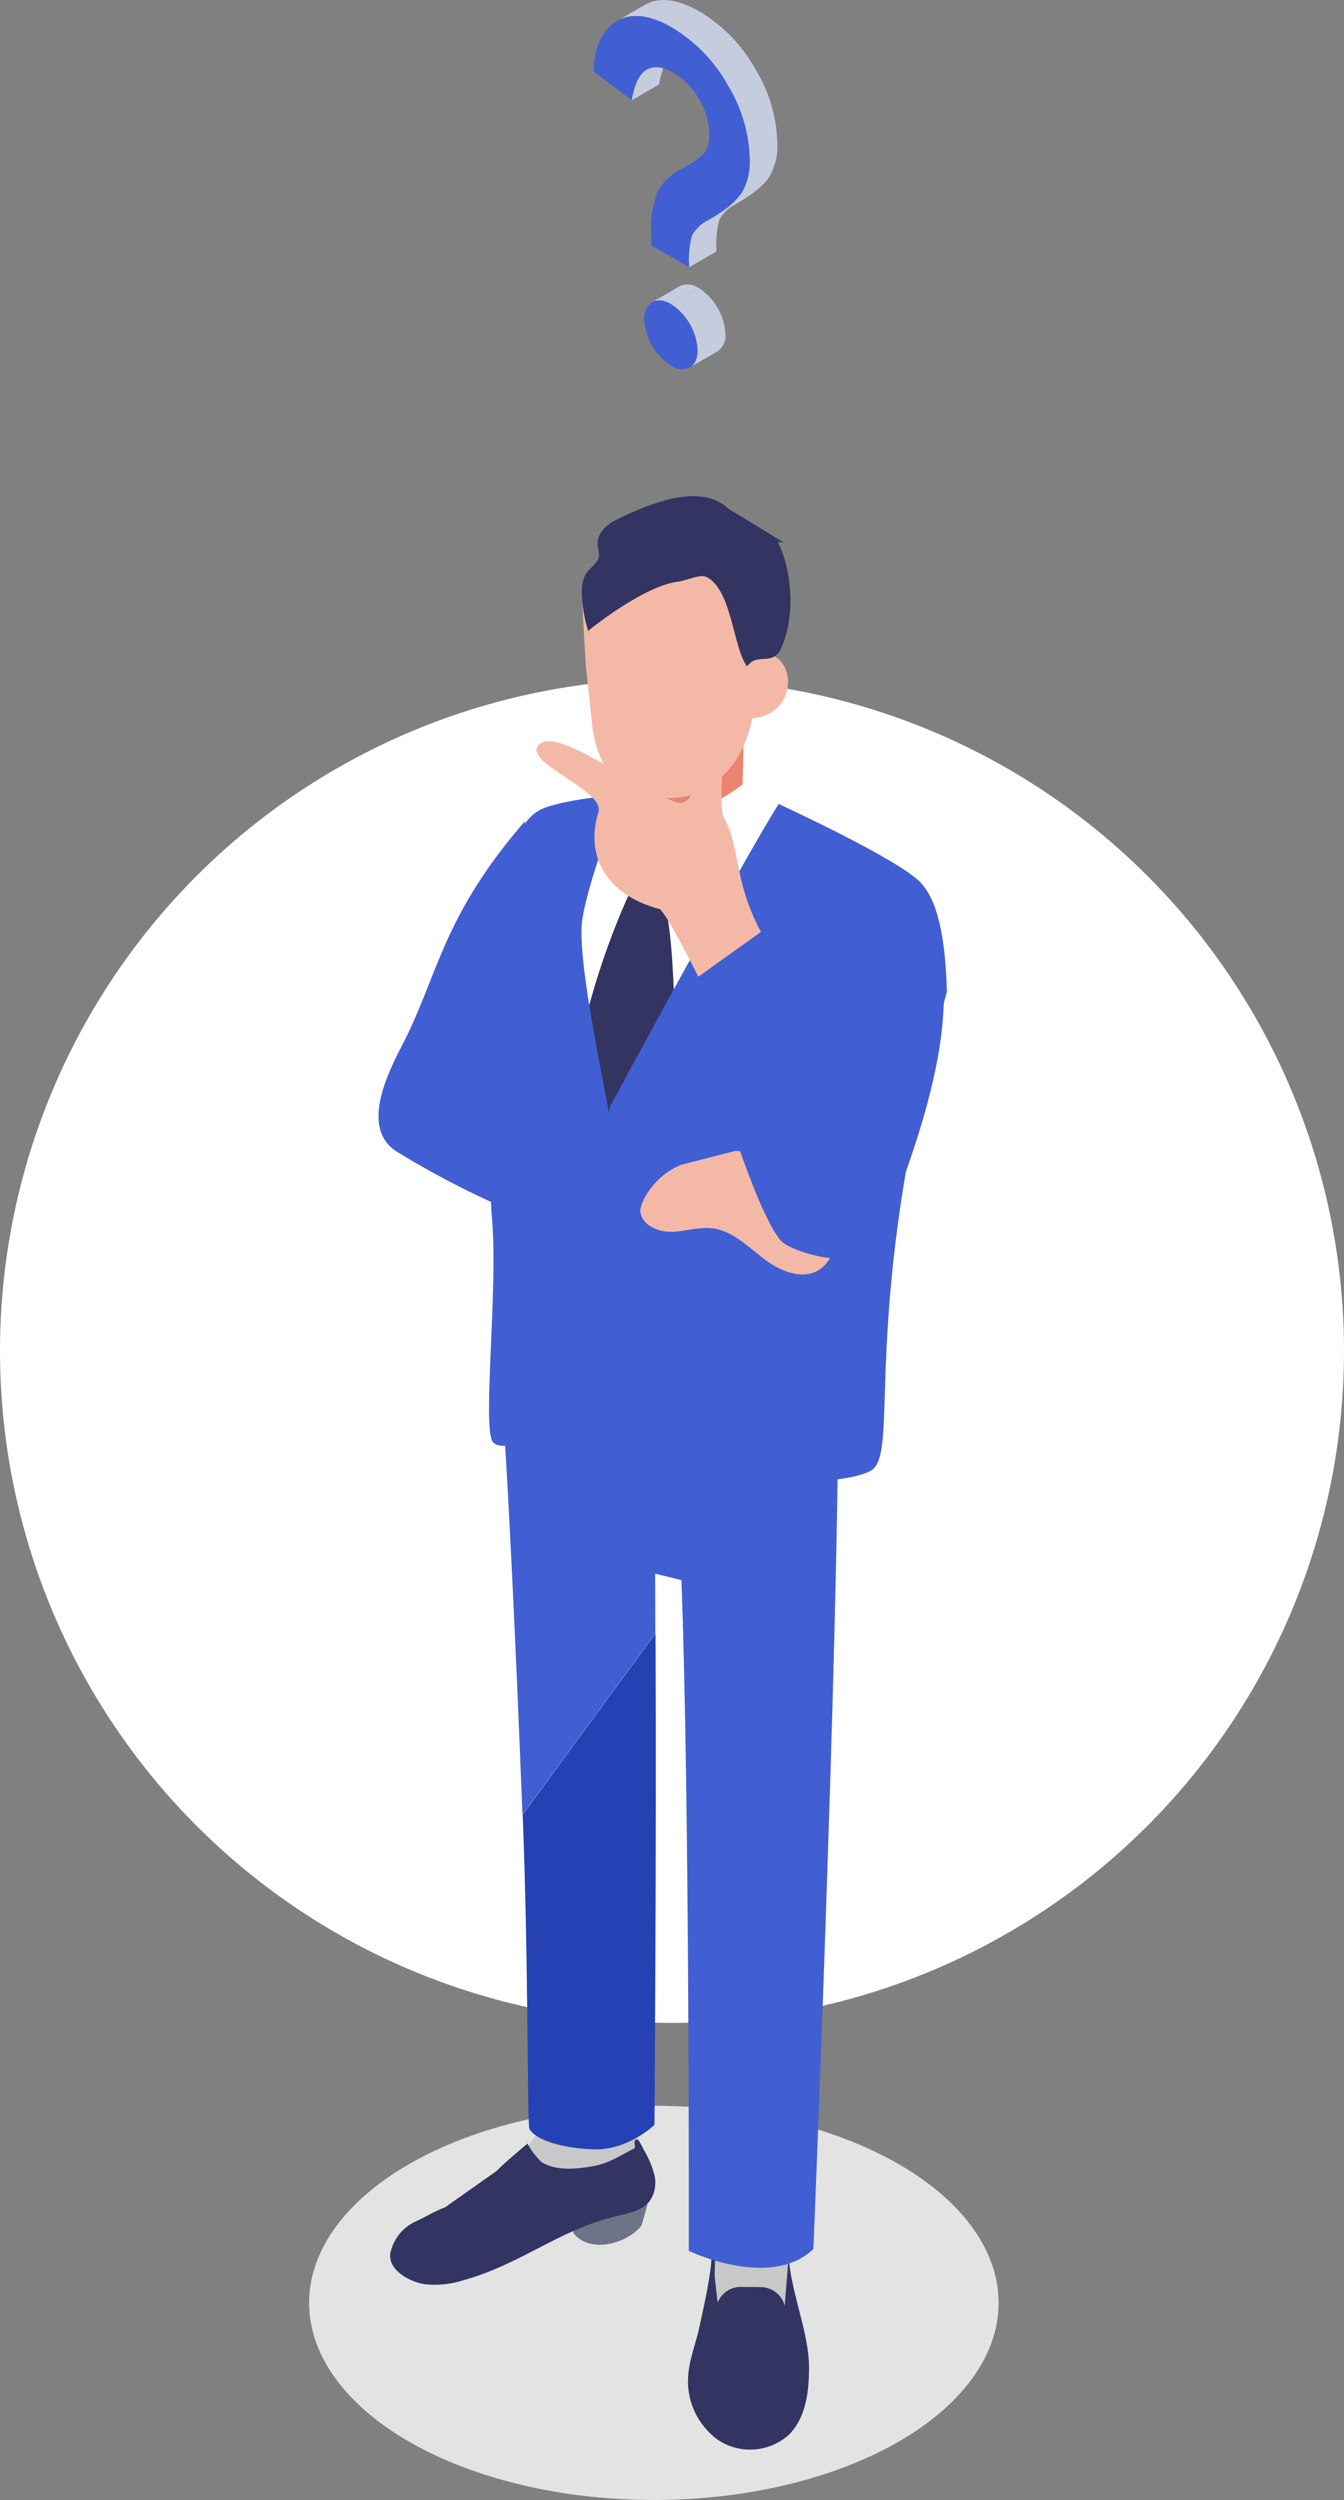 <?xml version="1.0" encoding="UTF-8"?><svg id="_レイヤー_2" xmlns="http://www.w3.org/2000/svg" viewBox="0 0 200 372"><rect x="0" y="0" width="200" height="372" fill="#808080" stroke="none"/><defs><style>.cls-1{fill:#415fd3;}.cls-2{fill:#fff;}.cls-3{fill:#ea836f;}.cls-4{fill:#c5ccde;}.cls-5,.cls-6{fill:#333461;}.cls-6{stroke:#333461;stroke-miterlimit:10;}.cls-7{fill:#c8c8c8;}.cls-8{fill:#f4b9a6;}.cls-9{fill:#6e7488;}.cls-10{fill:#2541b3;}.cls-11{fill:#e3e3e3;}</style></defs><g id="_レイヤー_1-2"><circle id="_楕円形_64" class="cls-2" cx="100" cy="201.01" r="100"/><g id="illust"><ellipse id="_楕円形_66" class="cls-11" cx="97.3" cy="342.67" rx="51.3" ry="29.33"/><g id="_グループ_2441"><g id="_グループ_2417"><path id="_パス_915" class="cls-5" d="m115.26,331.14l-7.15-.07c-1.2-.01-2.19,2.36-2.21,3.56l-.06,5.88c0,1.2.96,2.18,2.16,2.2l7.14.07c1.2,0,2.18-.96,2.2-2.16l.06-5.88c.02-1.2-.95-3.59-2.15-3.6Z"/></g><g id="_グループ_2418"><path id="_パス_916" class="cls-7" d="m106.16,324.06l.3,9.38-.3,13.73,11.16-.23-.11-23.57-11.05.68Z"/></g><g id="_グループ_2419"><path id="_パス_917" class="cls-5" d="m117.36,335.79l-.68,8.42-9.58,1.04-1.18-10.15c.03,2.84-1.22,8.25-1.81,11.03-.5,2.39-1.46,4.69-1.68,7.12-.39,3.83,1.3,7.58,4.43,9.82,3.24,2.15,7.52,1.86,10.45-.7,2.64-2.54,3.1-6.57,3.08-10.24-.02-4.99-2.66-10.94-3.04-16.35Z"/></g><g id="_グループ_2420"><path id="_パス_918" class="cls-5" d="m113.24,340.32l-2.98-.03c-2.04-.02-3.7,1.62-3.73,3.65h0c-.02,2.04,1.62,3.7,3.65,3.73l2.98.03c2.04.02,3.7-1.62,3.73-3.65h0c.02-2.04-1.62-3.7-3.65-3.73Z"/></g><g id="_グループ_2421"><path id="_パス_919" class="cls-7" d="m80.51,316.57l-5.72,8.37,20.03-3.2.41-15.59-14.01.83-.71,9.58Z"/></g><g id="_グループ_2422"><path id="_パス_920" class="cls-1" d="m94.33,203.59l-.31,29.72,7.38,1.81c1.23,32.01,1.1,99.81,1.1,99.81,0,0,12.14,5.84,18.54-.27,0,0,3.73-90.53,3.69-126.57l-30.41-4.51Z"/></g><g id="_グループ_2423"><path id="_パス_921" class="cls-9" d="m85.55,329.39c.14.72-.35,2.21-.21,2.93,2.62,3.15,8.07,1.43,10.1-1.13.46-1.42,1.46-4.97,1.33-5.99l-11.22,4.19Z"/></g><g id="_グループ_2424"><path id="_パス_922" class="cls-5" d="m95.8,319.9c-.23-.51-.5-1-.8-1.47-.94-.41-.39,1.14-.55,1.22-2.17,1.09-3.78,2.24-6.17,2.67-2.51.45-5.51.75-7.68-.59-.85-.81-1.56-1.74-2.11-2.77,0,0-3.65,3.06-4.59,4.08l-7.63,5.38c-2.28.93-2.39,1.21-4.63,2.23-1.87.94-3.19,2.69-3.58,4.75-.21,2.58,3.12,4.22,5.27,4.51,1.89.18,3.79-.02,5.59-.6,8.77-2.44,14.07-7.46,22.93-9.58,1.76-.42,3.71-.78,4.82-2.2.78-1.13,1.04-2.55.71-3.88-.34-1.32-.87-2.58-1.56-3.74Z"/></g><g id="_グループ_2425"><path id="_パス_923" class="cls-10" d="m77.78,270.02c.89,22.57.66,46.11,1.01,46.77.73,1.36,3.96,2.77,9.3,3.03s9.3-3.65,9.3-3.65c0,0,.31-39.36.16-73.13l-19.76,26.98Z"/></g><g id="_グループ_2426"><path id="_パス_924" class="cls-3" d="m110.75,106.89l-17.33,5.05s-.16,6.8-.16,7.24l-5.06,2.79,1.45,4.82c2.53,1.92,2.85,6.2,5.38,8.12.98.74,2.16,1.53,3.41,1.29.66-.18,1.27-.52,1.78-.99,1.95-1.55,16.25-4.15,16.25-4.15l.85-8.02-6.88-3.88c0-.43.31-11.82.31-12.25Z"/></g><g id="_グループ_2427"><path id="_パス_925" class="cls-2" d="m98.12,124.86c-2.98-.26-5.65-1.97-7.14-4.57,0,0-3.08,1.48-5.59,2.66l-6.23,83.61s18.47-4,32.45-.73l5.2-84.22s-12.74,3.87-18.69,3.24Z"/></g><g id="_グループ_2428"><path id="_パス_926" class="cls-8" d="m92.3,81.79l-5.7,7.37.58,9.92,1.03,9.65c1.8,10.13,8.82,10.14,12.15,10,5.39-.23,11.37-5.16,11.96-14.85.27-2.9.75-5.77,1.43-8.6l-6.07-10.3-15.39-3.19Z"/></g><g id="_グループ_2429"><path id="_パス_927" class="cls-8" d="m111.2,97.32l-.28,9.6c8.72.22,8.13-11.76.28-9.6Z"/></g><g id="_グループ_2430"><path id="_パス_928" class="cls-2" d="m90.31,121.87l8.55,7.53-.02-6.95-6.37-5.26-2.16,4.68Z"/></g><g id="_グループ_2431"><path id="_パス_929" class="cls-5" d="m93.79,132.63c-3.22,7.08-5.69,14.47-7.36,22.07l3.91,15.57,10.23-17.62c-.48-6.26-.29-13.3-2-19.8l-4.78-.22Z"/></g><g id="_グループ_2432"><path id="_パス_930" class="cls-1" d="m77.76,270.02l19.76-26.98c-.02-4.53-.03-9.06-.04-13.5l.95.31,1.44-29.69-25.84-1.26c1.51,17.91,2.76,46.99,3.72,71.11Z"/></g><g id="_グループ_2433"><path id="_パス_931" class="cls-2" d="m98.64,122.45l.41,6.95,17.07-7.75-3.28-6.8c-4.08,3.6-8.94,6.2-14.2,7.6Z"/></g><g id="_グループ_2434"><path id="_パス_932" class="cls-5" d="m93.38,132.33c1.4.62,2.94.89,4.47.76,2.16-.31,2.3-2.62,3.38-6.93l-6.79-1.85c-1.11,2.52-1.48,5.29-1.06,8.01Z"/></g><path id="_パス_933" class="cls-1" d="m140.91,147.63c-.19-6.85-1.04-13.31-3.94-16.33-3.38-3.53-21.1-11.67-21.1-11.67-5.46,8.64-25.07,44.97-25.07,44.97-.1.36-.16.72-.17,1.1-1.08-6.3-4.87-23.49-3.96-29.03,1.06-6.47,5.86-18.46,5.86-18.46,0,0-7.67.6-11.4,1.96-3.34,1.22-4.17,4.68-5.8,8.12-.87,1.85-1.5,3.8-1.87,5.82-.83,4.36-.54,8.71-.53,13.42.02,5.7.14,11.39.15,17.08.02,5.67-.33,11.52.17,17.18.82,10.45-1.45,30.28.04,32.69,1.73,2.8,14.88-4.19,14.88-4.19,0,0,10.47,9.53,16.51,10s20.42.87,24.83-1.4c4.77-2.45-2.08-23.18,11.38-71.24Z"/><path id="_パス_934" class="cls-6" d="m114.78,80.18l-6.69-4.08c-3.92-3.77-11.28-.69-16.11,1.66-1.29.63-2.64,1.76-2.55,3.25.11.54.18,1.09.23,1.64-.05,1.14-1.12,1.88-1.85,2.73-1.64,1.92-.02,7.64-.02,7.64,0,0,7.88-6.33,13.02-6.96,1.28-.16,3.34-1.23,4.51-.67,3.86,1.87,4.21,9.84,5.92,12.95,1.62-1.53,3.55.08,4.51-2,2.69-5.88.9-14.02-.98-16.16Z"/><g id="_グループ_2437"><g id="_グループ_2435"><path id="_パス_935" class="cls-1" d="m75.84,160.2l2.29-38.02c-12.4,14.28-12.92,23.01-18.25,33.27-2.34,4.5-6.27,12.57-.76,15.96,11.83,7.26,24.75,12.59,38.26,15.78.42-1.36,3.5-13.1,3.41-13.12-10.54-2.88-14.41-10.97-24.95-13.85Z"/></g><g id="_グループ_2436"><path id="_パス_936" class="cls-8" d="m109.46,171.25l-8.06,2.06c-4.13,1.61-6.33,5.8-6.1,7.1.34,1.98,2.7,2.94,4.71,2.88s3.99-.76,5.99-.52c2.96.36,5.23,2.66,7.59,4.48s5.65,3.27,8.22,1.76c1.54-1.01,2.47-2.74,2.46-4.58-.03-1.82-.57-3.6-1.56-5.13-2.84-4.69-7.79-7.69-13.25-8.05Z"/></g></g><g id="_グループ_2440"><g id="_グループ_2438"><path id="_パス_937" class="cls-8" d="m107.66,121.52c-.36-.65-.34-3.47-.25-5.2.13-2.63.22-2.52.06-3.58-.26-1.74-2.17-2.46-3.11-.61-1.43,2.81-.4,8.78-4.38,7-8.03-3.59-17.62-11.11-19.91-8.17-2.05,2.64,9.99,6.62,8.98,9.9-2.04,6.61,1.25,12.35,9.17,14.43,2.01,1.98,9.16,17.17,9.16,17.17,0,0,10.4-6.93,9.98-7.48-9.07-11.79-6.46-17.61-9.7-23.48Z"/></g><g id="_グループ_2439"><path id="_パス_938" class="cls-1" d="m131.88,131.25l-10.04,4.8,6.15,18.88-13.36-17.26-12.12,8.67s8.73,32.66,13.73,38.31c1.55,1.75,13.25,5.33,15.04-.59,2.14-7.06,19.16-43.61.59-52.8Z"/></g></g></g><g id="_グループ_2451"><g id="_グループ_2442"><path id="_パス_939" class="cls-4" d="m101.14,42.59l-4.1,2.38h0s.05-.02.07-.04.04-.02.07-.04.05-.02.07-.03.05-.02.07-.03.05-.02.08-.03l.07-.02s.05-.01.08-.02l.08-.02s.06,0,.08-.01h.08s.06-.02.09-.02h.08s.06,0,.09,0h.36s.08.02.08.02l.1.02.09.02.11.03.08.02s.08.02.11.04l.08.02s.08.03.11.04l.09.03.12.05s.05.02.08.04c.04.02.09.04.13.06l.07.04c.07.04.14.07.21.11l4.1-2.38c-.82-.6-1.91-.71-2.83-.28Z"/></g><g id="_グループ_2443"><path id="_パス_940" class="cls-1" d="m99.87,45.25c-.07-.04-.14-.08-.21-.11l-.07-.04s-.09-.04-.13-.06c-.03-.01-.05-.02-.08-.04l-.12-.05-.09-.03s-.08-.03-.11-.04l-.08-.02s-.08-.02-.11-.04l-.08-.02-.11-.03-.09-.02-.1-.02h-.08s-.1-.02-.1-.02h-.43s-.06,0-.09.01h-.08s-.06.02-.08.03l-.08.02s-.05.01-.08.02l-.07.02s-.05.02-.08.03-.05.02-.07.03-.05.02-.07.03l-.07.04s-.05.02-.07.04c-.82.58-1.27,1.55-1.17,2.55.15,2.79,1.62,5.34,3.96,6.86.83.6,1.91.7,2.84.27.08-.05.17-.11.24-.17h.01c.08-.07.15-.14.22-.22h0c.07-.09.13-.17.19-.26h0c.06-.1.11-.2.16-.3h0c.05-.12.09-.23.13-.34h0c.04-.13.07-.25.1-.38h0c.03-.14.05-.28.06-.42h0c.01-.14.02-.29.02-.45-.14-2.79-1.61-5.35-3.96-6.87Z"/></g><g id="_グループ_2444"><path id="_パス_941" class="cls-4" d="m103.97,42.87l-4.1,2.38c2.34,1.52,3.81,4.07,3.96,6.86,0,.16,0,.31-.02.45h0c-.01.14-.03.28-.06.41h0c-.03.13-.06.26-.1.38h0c-.04.12-.08.23-.13.34h0c-.05.11-.1.21-.16.3h0c-.06.1-.12.18-.19.26h0c-.07.09-.14.16-.22.22h-.01c-.08.07-.16.13-.24.18h-.01s4.1-2.38,4.1-2.38c.82-.58,1.26-1.55,1.16-2.55-.15-2.79-1.62-5.34-3.96-6.86Z"/></g><g id="_グループ_2445"><path id="_パス_942" class="cls-4" d="m105.4,32.76c-1.03.49-1.89,1.29-2.45,2.28-.41,1.55-.55,3.15-.43,4.75l4.1-2.38c-.12-1.6.02-3.2.43-4.75.57-.99,1.42-1.78,2.45-2.28l-2.05,1.19-2.05,1.19Z"/></g><g id="_グループ_2446"><path id="_パス_943" class="cls-4" d="m101.37,25.19c.18-.1.35-.2.52-.3.27-.16.53-.31.76-.46l-1.6.93c.1-.06.21-.12.32-.17Z"/></g><g id="_グループ_2447"><path id="_パス_944" class="cls-4" d="m96.2,10.38s-.07.04-.11.07-.06.04-.09.07-.07.05-.1.08l-.09.07s-.07.06-.1.09-.06.06-.08.08-.06.07-.09.1-.05.06-.08.09-.06.07-.09.11-.05.07-.08.1-.06.08-.08.12-.05.07-.07.11-.05.09-.08.13-.05.08-.07.12-.05.1-.08.15-.04.09-.07.13-.05.1-.07.16-.04.09-.06.14-.05.11-.07.17-.04.1-.06.15-.04.12-.07.18-.04.1-.05.15-.04.13-.06.2-.03.1-.05.16c-.02.07-.04.14-.06.22-.02.05-.03.1-.04.16-.02.08-.04.16-.06.24-.01.05-.03.1-.04.16-.02.09-.04.18-.06.28,0,.05-.02.09-.03.14-.03.14-.05.29-.08.43l4.1-2.38c.13-.8.33-1.59.61-2.35-.82-.31-1.74-.24-2.51.2Z"/></g><g id="_グループ_2448"><path id="_パス_945" class="cls-4" d="m95.94.73l-4.1,2.38c2.17-1.23,4.9-.9,8.17.99l4.1-2.38c-3.27-1.89-5.99-2.22-8.17-.99Z"/></g><g id="_グループ_2449"><path id="_パス_946" class="cls-1" d="m100,4.1c-3.27-1.89-6-2.22-8.17-.99-2.17,1.23-3.35,3.74-3.52,7.52l5.69,4.28c.02-.15.05-.29.08-.43,0-.05.02-.09.03-.14.02-.09.04-.19.06-.28.01-.05.03-.1.04-.16.02-.08.04-.16.06-.24.01-.05.03-.1.04-.16.02-.07.04-.15.06-.22.02-.05.03-.1.05-.16s.04-.13.06-.2.03-.1.05-.15.04-.12.07-.18.04-.1.06-.15.05-.11.07-.17.04-.09.06-.14.05-.11.07-.16.04-.09.07-.13.05-.1.08-.15.05-.08.07-.12.05-.09.08-.13.05-.07.07-.11.06-.08.08-.12.05-.07.08-.1.06-.07.09-.11.05-.06.08-.09.06-.07.09-.1.05-.06.08-.08.06-.06.1-.09l.09-.07s.07-.05.1-.08.06-.04.09-.07.07-.05.11-.07c.76-.44,1.69-.51,2.51-.2.51.16,1,.39,1.46.66,1.61.95,2.93,2.32,3.84,3.95.97,1.6,1.49,3.44,1.51,5.31.05.89-.16,1.77-.6,2.54-.64.73-1.4,1.34-2.26,1.79-.24.15-.49.3-.76.46-.17.1-.34.2-.52.3-1.52.73-2.77,1.92-3.57,3.4-.72,1.9-1.04,3.92-.94,5.95l.02,2,5.64,3.25c-.12-1.6.02-3.2.43-4.75.57-.99,1.42-1.78,2.45-2.28h0c.8-.46,1.51-.92,2.14-1.36,1.13-.72,2.1-1.66,2.87-2.75.83-1.44,1.23-3.08,1.17-4.74-.06-3.99-1.2-7.88-3.29-11.27-1.96-3.53-4.82-6.48-8.29-8.55Z"/></g><g id="_グループ_2450"><path id="_パス_948" class="cls-4" d="m104.1,1.72l-4.1,2.38c3.47,2.07,6.33,5.01,8.29,8.54,2.09,3.39,3.23,7.29,3.29,11.27.06,1.66-.35,3.3-1.17,4.74-.77,1.09-1.74,2.03-2.87,2.75-.62.44-1.33.89-2.13,1.35l2.04-1.19,2.05-1.19h0c2.56-1.48,4.23-2.85,5.01-4.11.82-1.44,1.23-3.08,1.17-4.74-.06-3.99-1.2-7.88-3.29-11.27-1.96-3.53-4.83-6.48-8.3-8.54Z"/></g></g></g></g></svg>